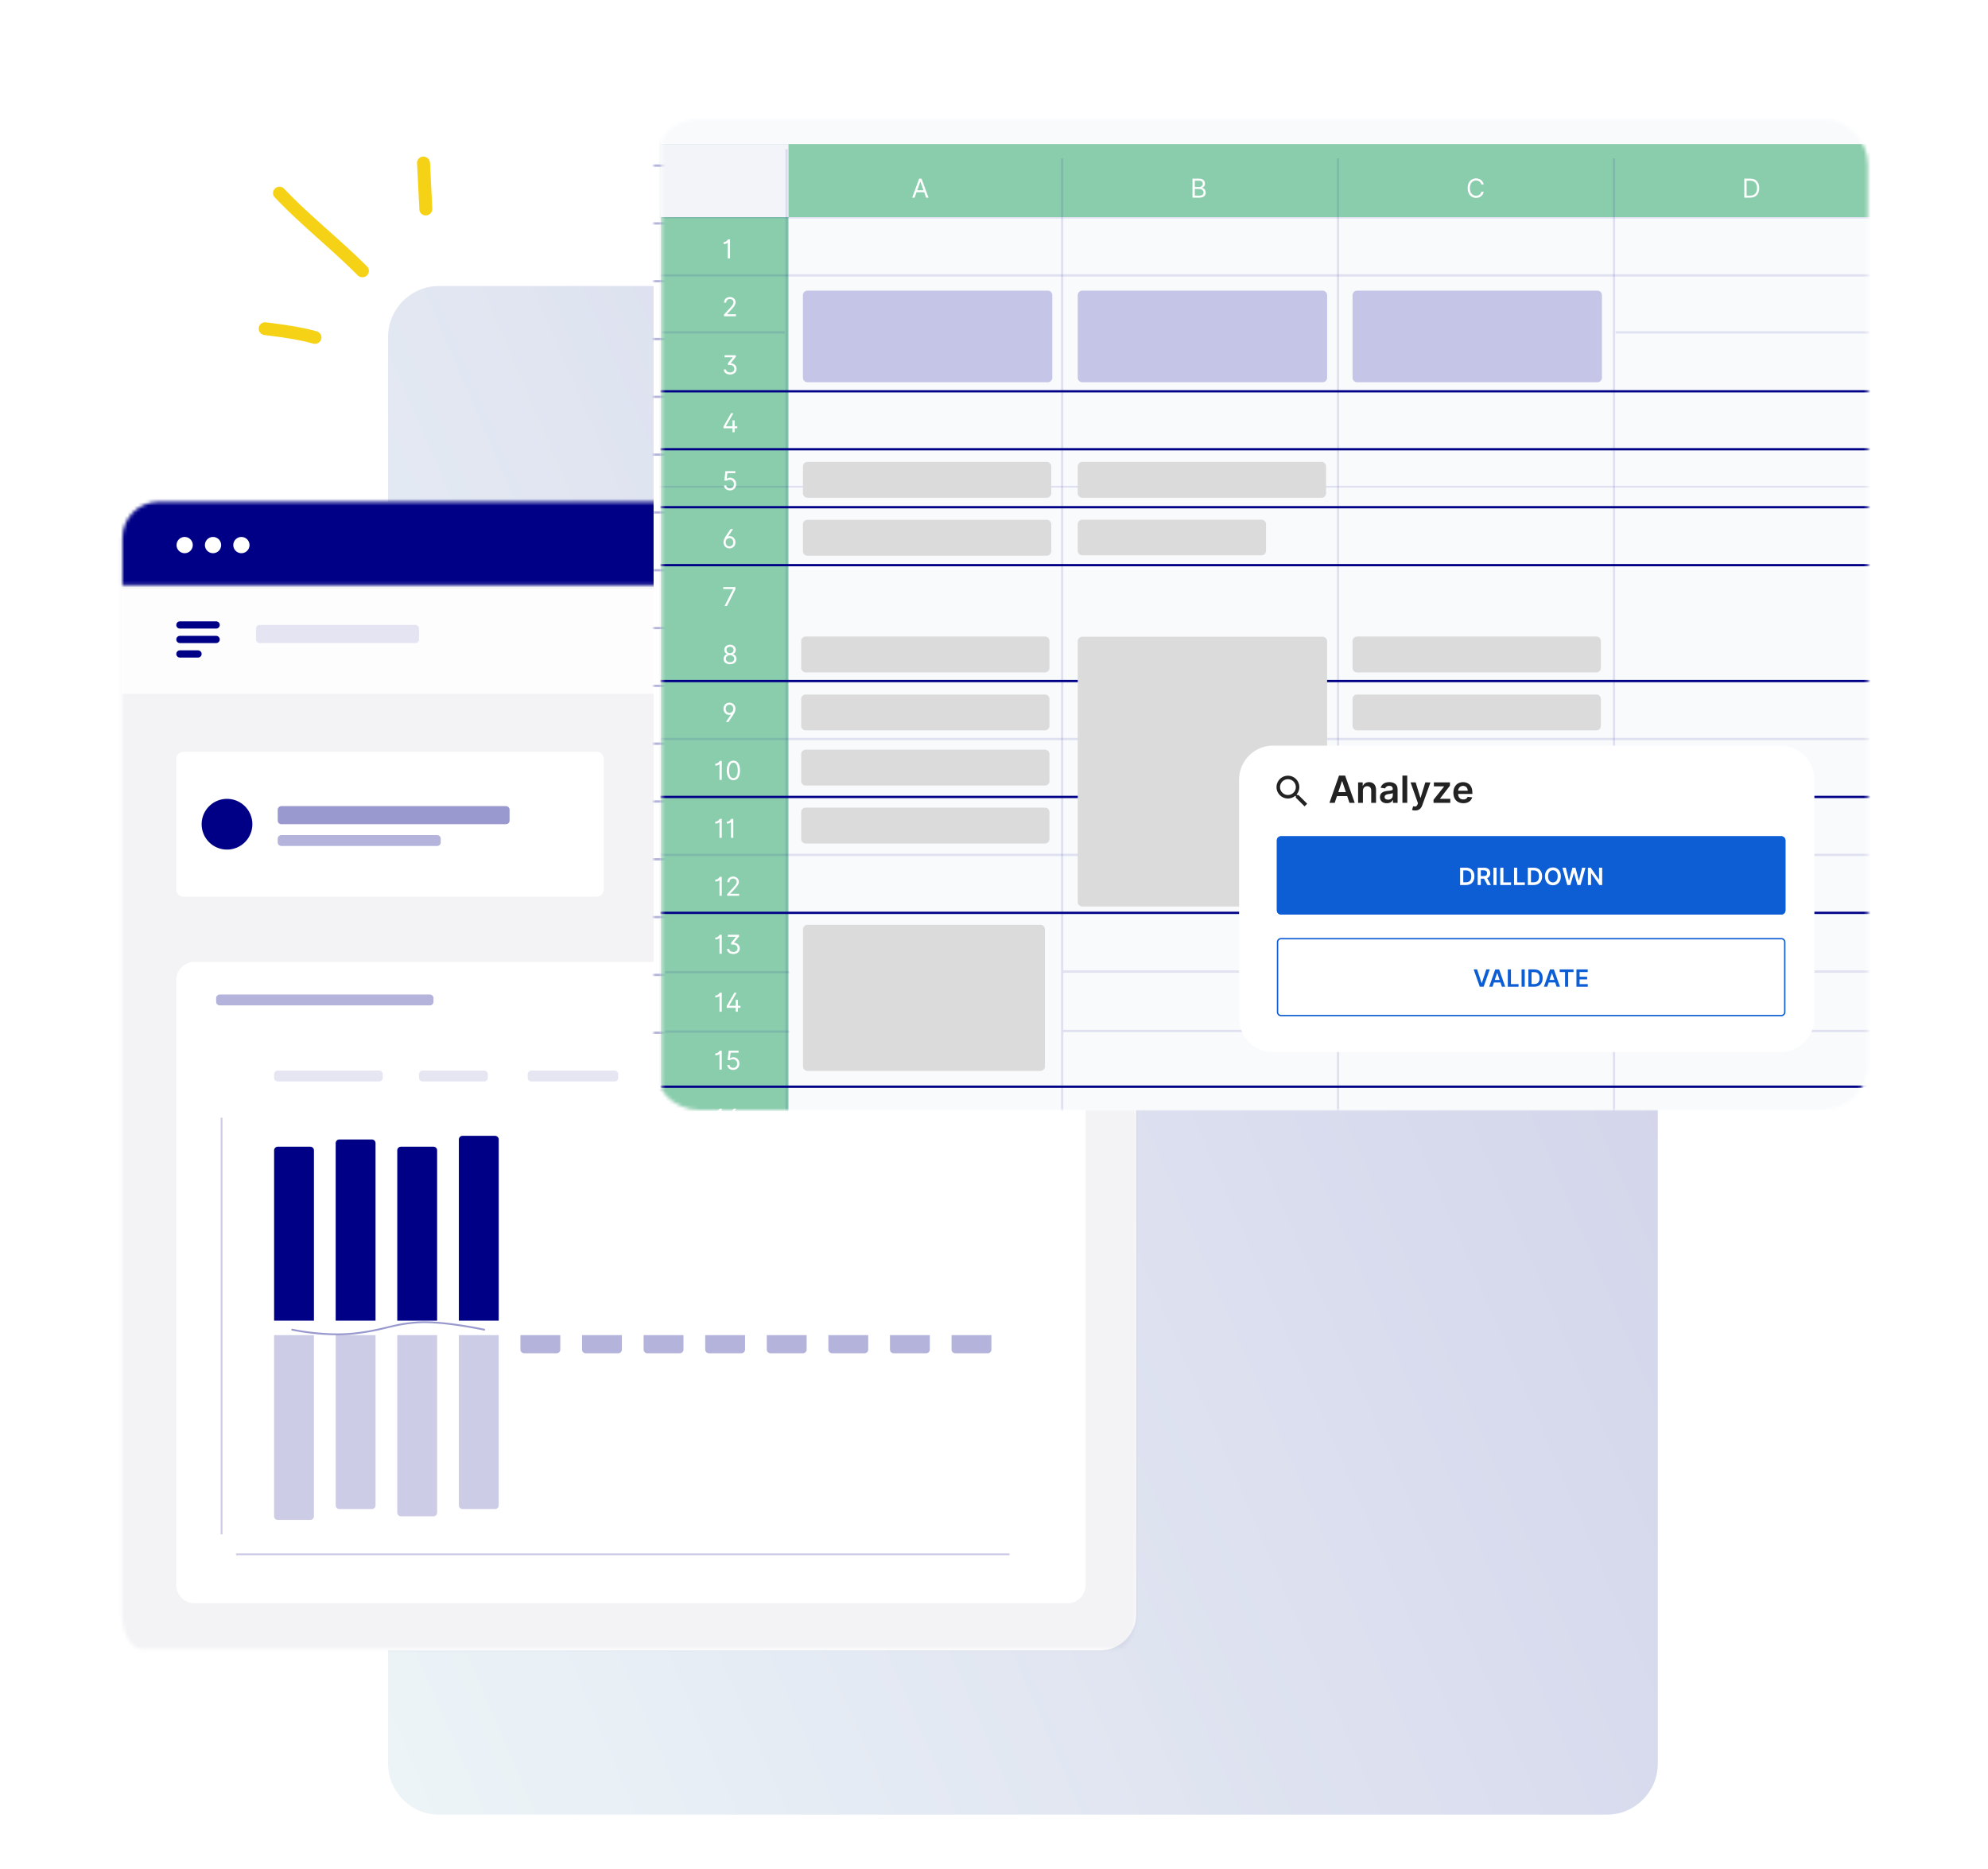 <svg xmlns="http://www.w3.org/2000/svg" xmlns:xlink="http://www.w3.org/1999/xlink" width="584" height="549" fill="none" xmlns:v="https://vecta.io/nano"><style><![CDATA[.B{fill:#000087}.C{fill-rule:evenodd}.D{fill:#fff}.E{opacity:.1}.F{fill:#dbdbdb}.G{fill:#0d5ed5}.H{fill:#222}.I{opacity:.3}.J{color-interpolation-filters:sRGB}.K{flood-opacity:0}.L{fill:#c5c5e8}]]></style><g opacity=".2"><path d="M487 99c0-8.284-6.716-15-15-15H129c-8.284 0-15 6.716-15 15v419c0 8.284 6.716 15 15 15h343c8.284 0 15-6.716 15-15V99z" fill="url(#I)"/></g><g filter="url(#E)"><path d="M35.823 153.021c0-5.877 4.765-10.642 10.642-10.642h276.696c5.877 0 10.642 4.765 10.642 10.642v316.071c0 5.878-4.765 10.642-10.642 10.642H46.465c-5.877 0-10.642-4.764-10.642-10.642V153.021z" class="D"/><mask id="A" maskUnits="userSpaceOnUse" x="35" y="157" width="299" height="323" mask-type="alpha"><path d="M35.823 168.582c0-5.877 2.663-10.642 5.948-10.642h286.084c3.285 0 5.948 4.765 5.948 10.642V468.69c0 5.878-2.663 10.642-5.948 10.642H41.771c-3.285 0-5.948-4.764-5.948-10.642V168.582z" class="D"/></mask><g mask="url(#A)"><path opacity=".05" d="M30.502 158.343h541.685V480.8H30.502V158.343z" fill="#0f0f4d"/><path opacity=".8" d="M35.823 167.921h533.171v30.862H35.823v-30.862z" class="D"/><path d="M75.199 179.628c0-.588.476-1.064 1.064-1.064h45.761c.588 0 1.065.476 1.065 1.064v3.193c0 .587-.477 1.064-1.065 1.064H76.263c-.588 0-1.064-.477-1.064-1.064v-3.193z" class="B E"/><use xlink:href="#J" class="B"/><use xlink:href="#J" y="4.257" class="B"/><path d="M51.786 187.078c0-.588.476-1.064 1.064-1.064h5.321c.588 0 1.064.476 1.064 1.064s-.476 1.064-1.064 1.064h-5.321c-.588 0-1.064-.476-1.064-1.064z" class="B"/><path d="M51.786 282.857a5.32 5.32 0 0 1 5.321-5.321h256.476c2.938 0 5.321 2.382 5.321 5.321V460.58c0 2.939-2.383 5.321-5.321 5.321H57.107a5.32 5.32 0 0 1-5.321-5.321V282.857z" class="D"/><path opacity=".4" d="M135.155 384.552c-3.989-.598-8.886-1.126-12.58-.862-3.703.264-5.997.793-8.477 1.39l-.312.075c-2.401.579-5.033 1.215-9.289 1.726-4.454.536-9.133.268-12.692-.132a74.45 74.45 0 0 1-4.343-.618l-1.234-.228-.328-.066-.085-.018-.022-.004-.007-.002c0 0-.001 0 .056-.26l.057-.26h.001l.005.001.021.005.082.017.323.065 1.222.226c1.05.182 2.543.414 4.312.613 3.54.398 8.173.662 12.569.133 4.225-.508 6.833-1.137 9.229-1.715l.311-.075c2.491-.6 4.818-1.136 8.565-1.404 3.756-.268 8.702.268 12.696.867a132.35 132.35 0 0 1 5.032.858l1.492.295.402.084.105.022.027.006.008.002s.001 0-.056.26l.056-.26c.144.031.236.173.204.316s-.172.235-.316.204l.056-.26-.056.26-.009-.002-.026-.006-.103-.022-.399-.083-1.485-.293c-1.261-.241-3.02-.556-5.011-.855zm-49.574.944c.031-.143.173-.234.317-.203l-.057.26-.056.26c-.144-.031-.235-.173-.204-.317z" class="B C"/><path d="M308.262 290.839a4.79 4.79 0 0 1-4.789 4.788 4.79 4.79 0 0 1-4.789-4.788 4.79 4.79 0 0 1 4.789-4.789 4.79 4.79 0 0 1 4.789 4.789z" class="B"/><path d="M63.493 288.178c0-.588.476-1.064 1.064-1.064h61.724c.588 0 1.064.476 1.064 1.064v1.064c0 .588-.476 1.064-1.064 1.064H64.557c-.588 0-1.064-.476-1.064-1.064v-1.064z" class="B I"/><path d="M80.52 310.526c0-.587.477-1.064 1.064-1.064h29.798c.588 0 1.064.477 1.064 1.064v1.064c0 .588-.476 1.065-1.064 1.065H81.584c-.588 0-1.064-.477-1.064-1.065v-1.064z" class="B E"/><path d="M123.089 310.526c0-.587.476-1.064 1.064-1.064h18.091c.588 0 1.065.477 1.065 1.064v1.064c0 .588-.477 1.065-1.065 1.065h-18.091c-.588 0-1.064-.477-1.064-1.065v-1.064z" class="B E"/><path d="M155.015 310.526c0-.587.476-1.064 1.064-1.064h24.477c.588 0 1.064.477 1.064 1.064v1.064c0 .588-.476 1.065-1.064 1.065h-24.477c-.588 0-1.064-.477-1.064-1.065v-1.064z" class="B E"/><path d="M80.52 332.875c0-.588.477-1.064 1.064-1.064h9.578c.588 0 1.064.476 1.064 1.064v50.018H80.52v-50.018z" class="B"/><path d="M98.612 330.746c0-.587.476-1.064 1.064-1.064h9.578c.587 0 1.064.477 1.064 1.064v52.147H98.612v-52.147z" class="B"/><path d="M116.703 332.875c0-.588.477-1.064 1.064-1.064h9.578c.588 0 1.065.476 1.065 1.064v50.018h-11.707v-50.018z" class="B"/><path d="M134.795 329.682c0-.587.476-1.064 1.064-1.064h9.578c.588 0 1.064.477 1.064 1.064v53.211h-11.706v-53.211z" class="B"/><g opacity=".2" class="B"><use xlink:href="#K"/><path d="M128.41 439.294c0 .588-.477 1.065-1.065 1.065h-9.577c-.588 0-1.065-.477-1.065-1.065v-52.146h11.707v52.146z"/><use xlink:href="#K" x="-36.183"/><path d="M92.226 440.359c0 .587-.476 1.064-1.064 1.064h-9.578c-.588 0-1.064-.477-1.064-1.064v-53.211h11.706v53.211z"/></g><g class="I B"><use xlink:href="#L"/><path d="M182.685 391.407c0 .588-.477 1.064-1.065 1.064h-9.578c-.587 0-1.064-.476-1.064-1.064v-4.257h11.707v4.257z"/><use xlink:href="#M"/><use xlink:href="#L" x="54.275"/><path d="M236.959 391.407c0 .588-.476 1.064-1.064 1.064h-9.578c-.587 0-1.064-.476-1.064-1.064v-4.257h11.706v4.257z"/><use xlink:href="#M" x="54.275"/><path d="M273.143 391.407c0 .588-.477 1.064-1.065 1.064h-9.577c-.588 0-1.065-.476-1.065-1.064v-4.257h11.707v4.257z"/><use xlink:href="#M" x="90.458"/></g><path opacity=".2" d="M64.823 445.681V323.297h.532v122.384h-.532z" class="B C"/><path opacity=".2" d="M296.555 451.801H69.346v-.532h227.209v.532z" class="B C"/><path d="M51.786 217.936a2.13 2.13 0 0 1 2.128-2.129h121.32a2.13 2.13 0 0 1 2.128 2.129v38.311a2.13 2.13 0 0 1-2.128 2.129H53.915a2.13 2.13 0 0 1-2.128-2.129v-38.311z" class="D"/><path opacity=".4" d="M81.584 232.833c0-.588.476-1.064 1.064-1.064h65.982c.587 0 1.064.476 1.064 1.064v3.193c0 .587-.477 1.064-1.064 1.064H82.648c-.588 0-1.064-.477-1.064-1.064v-3.193z" class="B"/><path d="M81.584 241.347c0-.588.476-1.065 1.064-1.065h45.761c.588 0 1.065.477 1.065 1.065v1.064c0 .588-.477 1.064-1.065 1.064H82.648c-.588 0-1.064-.476-1.064-1.064v-1.064z" class="B I"/><path d="M74.135 237.09a7.45 7.45 0 0 1-7.449 7.449 7.45 7.45 0 0 1-7.449-7.449 7.45 7.45 0 0 1 7.449-7.45 7.45 7.45 0 0 1 7.45 7.45z" class="B"/><path d="M193.327 217.936a2.13 2.13 0 0 1 2.128-2.129h121.321a2.13 2.13 0 0 1 2.128 2.129v38.311a2.13 2.13 0 0 1-2.128 2.129H195.455a2.13 2.13 0 0 1-2.128-2.129v-38.311z" class="D"/><path opacity=".4" d="M223.125 232.833c0-.588.476-1.064 1.064-1.064h65.981c.588 0 1.065.476 1.065 1.064v3.193c0 .587-.477 1.064-1.065 1.064h-65.981c-.588 0-1.064-.477-1.064-1.064v-3.193z" class="B"/><path d="M223.125 241.347c0-.588.476-1.065 1.064-1.065h45.761c.588 0 1.064.477 1.064 1.065v1.064c0 .588-.476 1.064-1.064 1.064h-45.761c-.588 0-1.064-.476-1.064-1.064v-1.064z" class="B I"/><path d="M215.675 237.09a7.45 7.45 0 0 1-7.449 7.449 7.45 7.45 0 0 1-7.45-7.449c0-4.114 3.336-7.45 7.45-7.45a7.45 7.45 0 0 1 7.449 7.45z" class="B"/></g><mask id="B" maskUnits="userSpaceOnUse" x="35" y="142" width="300" height="25" mask-type="alpha"><path d="M35.956 153.021c0-5.877 4.765-10.642 10.642-10.642h277.76c5.877 0 10.642 4.765 10.642 10.642v13.835H35.956v-13.835z" class="D"/></mask><g mask="url(#B)" class="B"><path d="M25.956 137.379h521v133h-521v-133z"/></g><use xlink:href="#N" class="D"/><use xlink:href="#N" x="8.334" class="D"/><use xlink:href="#N" x="16.669" class="D"/></g><g filter="url(#F)"><path d="M192 43.41c0-7.406 6.004-13.41 13.41-13.41H535.3c7.406 0 13.41 6.004 13.41 13.41v264.18c0 7.406-6.004 13.41-13.41 13.41H205.41c-7.406 0-13.41-6.004-13.41-13.41V43.41z" class="D"/><mask id="C" maskUnits="userSpaceOnUse" x="192" y="30" width="357" height="291" mask-type="alpha"><path d="M192 43.41c0-7.406 6.004-13.41 13.41-13.41H535.3c7.406 0 13.41 6.004 13.41 13.41v264.18c0 7.406-6.004 13.41-13.41 13.41H205.41c-7.406 0-13.41-6.004-13.41-13.41V43.41z" class="D"/></mask><g mask="url(#C)"><g class="I B C"><use xlink:href="#O"/><use xlink:href="#O" y="16.977"/><use xlink:href="#P"/><use xlink:href="#O" y="203.75"/><use xlink:href="#O" y="118.852"/><use xlink:href="#P" y="186.773"/><use xlink:href="#O" y="33.955"/><use xlink:href="#P" y="101.875"/><use xlink:href="#O" y="84.892"/><use xlink:href="#P" y="152.813"/><use xlink:href="#P" y="67.915"/><use xlink:href="#O" y="271.665"/><use xlink:href="#P" y="-16.978"/><use xlink:href="#O" y="186.767"/><use xlink:href="#P" y="33.96"/><use xlink:href="#P" y="169.79"/><use xlink:href="#P" y="84.898"/><use xlink:href="#Q"/><use xlink:href="#Q" x="323.413"/><use xlink:href="#Q" x="161.706"/><use xlink:href="#Q" x="80.853"/><use xlink:href="#Q" x="242.56"/></g><g filter="url(#G)"><mask id="D" maskUnits="userSpaceOnUse" x="189" y="1" width="446" height="434" mask-type="alpha"><path d="M189.318 15.247c0-7.406 6.004-13.41 13.41-13.41h418.396c7.407 0 13.411 6.004 13.411 13.41v406.327c0 7.406-6.004 13.41-13.411 13.41H202.728c-7.406 0-13.41-6.004-13.41-13.41V15.247z" class="D"/></mask><g mask="url(#D)"><path d="M189.01 12.059h813.29v467.946H189.01V12.059z" fill="#f8fafc"/><path d="M187.647 10.697h816.013v470.671H187.647V10.697zm1.363 1.363v467.945h813.29V12.06H189.01z" fill="#dfe1e3" class="C"/><path d="M189.081 47.432h37.548V480.58h-37.548V47.432z" fill="#8acdad"/><path d="M189.01 30.701h812.96v.64H189.01v-.64z" fill="#dfe1e3" class="C E"/><path d="M189.01 48.532h812.96v.64H189.01v-.64z" class="B C E"/><path d="M189.01 65.552h812.96v.671H189.01v-.671z" class="B C E"/><use xlink:href="#R" class="B C E"/><use xlink:href="#R" y="136.171" class="B C E"/><path d="M190.351 270.219h36.515v.67h-36.515v-.67z" class="B C E"/><path d="M190.351 287.652h36.515v.67h-36.515v-.67z" class="B C E"/><path d="M188.664 127.714h606.23v.5h-606.23v-.5z" class="B C E"/><use xlink:href="#R" y="187.234" class="B C E"/><path d="M189.318 82.299h36.207v.671h-36.207v-.671z" class="B C E"/><path d="M469.59 82.299h80.461v.671H469.59v-.671z" class="B C E"/><use xlink:href="#R" y="102.127" class="B C E"/><use xlink:href="#R" y="17.025" class="B C E"/><path d="M307.327 270.041h693.303v.67H307.327v-.67z" class="B C E"/><use xlink:href="#R" y="68.088" class="B C E"/><path d="M189.01 320.873h812.96v.671H189.01v-.671z" class="B C E"/><use xlink:href="#R" y="-17.019" class="B C E"/><path d="M189.01 235.766h812.96v.671H189.01v-.671z" class="B C E"/><use xlink:href="#R" y="34.044" class="B C E"/><path d="M307.327 287.474h693.303v.67H307.327v-.67z" class="B C E"/><path d="M189.01 201.722h812.96v.671H189.01v-.671z" class="B C E"/><path d="M189.081 27.317h812.659v21.456H189.081V27.317z" fill="#8acdad"/><path d="M189.081 27.317h37.548v21.456h-37.548V27.317z" fill="#f2f4f9"/><path d="M263.674 43.052l.562-1.581h2.257l.561 1.581h.709l-2.05-5.582h-.698l-2.049 5.582h.708zm.774-2.181l.894-2.519h.044l.894 2.519h-1.832z" class="D"/><path d="M209.458 55.301h-.6c-.035.057-.436.829-1.297.829v.567c.64 0 1.098-.262 1.177-.414h.044v4.601h.676v-5.582z" class="D"/><path d="M207.67 77.9h3.522v-.6h-2.595v-.044l1.254-1.341c.959-1.028 1.243-1.507 1.243-2.126 0-.861-.698-1.548-1.679-1.548s-1.723.665-1.723 1.646h.643c0-.635.412-1.058 1.058-1.058.605 0 1.068.371 1.068.96 0 .515-.302.897-.948 1.603l-1.843 2.017v.491z" class="D"/><path d="M207.583 93.526c.065.929.891 1.472 1.886 1.472 1.12 0 1.908-.692 1.908-1.646 0-.929-.75-1.624-1.712-1.668v-.044l1.494-1.81v-.491h-3.304v.6h2.377v.044l-1.396 1.679v.545h.447c1.033 0 1.429.542 1.429 1.145 0 .692-.537 1.047-1.232 1.047-.646 0-1.151-.305-1.211-.872h-.686z" class="D"/><path d="M207.539 110.802h2.627v1.144h.644v-1.144h.763v-.6h-.763v-1.744h-.644v1.744h-1.908v-.044l2.181-3.794h-.665l-2.235 3.882v.556z" class="D"/><path d="M209.414 129.042a1.79 1.79 0 0 0 1.843-1.853c0-1.083-.752-1.876-1.777-1.876a1.62 1.62 0 0 0-.971.317h-.032l.196-1.647h2.333v-.599h-2.9l-.338 2.747.632.076c.232-.166.627-.286.971-.283.711.005 1.232.545 1.232 1.275 0 .717-.502 1.243-1.189 1.243-.572 0-1.027-.368-1.079-.872h-.654c.041.851.774 1.472 1.733 1.472z" class="D"/><path d="M207.539 144.224c-.011 1.069.73 1.843 1.755 1.843 1.014 0 1.755-.753 1.755-1.788s-.752-1.799-1.766-1.799a1.32 1.32 0 0 0-.414.076l1.472-2.148h-.742l-1.253 1.854c-.611.905-.796 1.439-.807 1.962zm.643.044c0-.698.458-1.189 1.112-1.189s1.112.491 1.112 1.2c0 .697-.458 1.199-1.112 1.199s-1.112-.502-1.112-1.21z" class="D"/><path d="M207.844 163.01h.709l2.486-4.95v-.633h-3.576v.6h2.878v.044l-2.497 4.939z" class="D"/><path d="M209.458 180.103c1.115 0 1.892-.651 1.897-1.559-.005-.706-.477-1.305-1.079-1.417v-.033c.523-.136.867-.649.872-1.243-.005-.85-.72-1.483-1.69-1.483-.981 0-1.695.633-1.69 1.483-.005.594.338 1.107.872 1.243v.033c-.613.112-1.084.711-1.079 1.417-.005.908.771 1.559 1.897 1.559zm0-.599c-.766 0-1.237-.393-1.232-.993-.005-.629.515-1.079 1.232-1.079.706 0 1.227.45 1.232 1.079-.005.6-.477.993-1.232.993zm0-2.65c-.611 0-1.041-.381-1.036-.959-.005-.567.409-.938 1.036-.938.616 0 1.03.371 1.036.938-.006.578-.436.959-1.036.959z" class="D"/><path d="M207.539 193.181c0 1.036.753 1.799 1.767 1.799a1.32 1.32 0 0 0 .414-.077l-1.472 2.148h.741l1.254-1.853c.611-.905.796-1.439.807-1.963.011-1.068-.731-1.842-1.755-1.842-1.014 0-1.756.752-1.756 1.788zm.644 0c0-.698.457-1.199 1.112-1.199s1.112.501 1.112 1.21c0 .698-.458 1.188-1.112 1.188s-1.112-.49-1.112-1.199z" class="D"/><path d="M207.025 208.489h-.599c-.036.057-.436.828-1.298.828v.567c.641 0 1.099-.261 1.178-.414h.044v4.601h.675v-5.582z" class="D"/><path d="M210.446 214.147c1.232 0 1.941-1.044 1.941-2.867 0-1.81-.72-2.868-1.941-2.868s-1.94 1.058-1.94 2.868c0 1.823.708 2.867 1.94 2.867zm0-.599c-.812 0-1.286-.815-1.286-2.268s.479-2.279 1.286-2.279 1.287.829 1.287 2.279-.475 2.268-1.287 2.268z" class="D"/><use xlink:href="#S" class="D"/><path d="M210.414 225.51h-.6c-.036.057-.436.829-1.298.829v.567c.641 0 1.099-.262 1.178-.415h.044v4.601h.676v-5.582z" class="D"/><path d="M207.025 242.533h-.599c-.036.057-.436.828-1.298.828v.567c.641 0 1.099-.262 1.178-.414h.044v4.601h.675v-5.582z" class="D"/><path d="M208.625 248.115h3.522v-.6h-2.595v-.043l1.254-1.341c.959-1.028 1.243-1.508 1.243-2.127 0-.861-.698-1.548-1.679-1.548s-1.723.665-1.723 1.647h.644c0-.635.411-1.058 1.057-1.058.605 0 1.069.371 1.069.959 0 .516-.303.897-.949 1.603l-1.843 2.017v.491z" class="D"/><use xlink:href="#S" y="34.044" class="D"/><path d="M208.538 263.741c.066.929.892 1.472 1.886 1.472 1.121 0 1.908-.693 1.908-1.647 0-.929-.749-1.624-1.711-1.668v-.043l1.493-1.81v-.491h-3.303v.6h2.377v.043l-1.396 1.679v.546h.447c1.033 0 1.428.542 1.428 1.144 0 .693-.537 1.047-1.232 1.047-.646 0-1.15-.305-1.21-.872h-.687z" class="D"/><use xlink:href="#T" class="D"/><path d="M208.495 281.011h2.627v1.145h.643v-1.145h.764v-.6h-.764v-1.744h-.643v1.744h-1.908v-.043l2.181-3.795h-.665l-2.235 3.882v.556z" class="D"/><use xlink:href="#S" y="68.088" class="D"/><path d="M210.37 299.257c1.063 0 1.842-.785 1.842-1.854 0-1.082-.752-1.875-1.777-1.875-.376 0-.741.133-.97.316h-.033l.197-1.646h2.333v-.6h-2.9l-.338 2.748.632.076c.232-.166.627-.286.97-.284.712.006 1.232.546 1.232 1.276 0 .717-.501 1.243-1.188 1.243-.572 0-1.028-.368-1.079-.872h-.655c.041.85.774 1.472 1.734 1.472z" class="D"/><use xlink:href="#T" y="34.044" class="D"/><path d="M208.495 314.433c-.011 1.069.73 1.843 1.755 1.843 1.014 0 1.755-.752 1.755-1.788s-.752-1.799-1.766-1.799c-.142 0-.283.033-.414.076l1.472-2.148h-.742l-1.254 1.854c-.61.905-.795 1.439-.806 1.962zm.643.044c0-.698.458-1.188 1.112-1.188s1.112.49 1.112 1.199c0 .698-.458 1.199-1.112 1.199s-1.112-.501-1.112-1.21z" class="D"/><path d="M345.31 43.052h2.017c1.319 0 1.864-.643 1.864-1.483 0-.883-.611-1.363-1.123-1.395v-.054c.48-.131.905-.447.905-1.167 0-.818-.545-1.483-1.712-1.483h-1.951v5.582zm.676-.6v-1.941h1.373c.731 0 1.189.491 1.189 1.057 0 .491-.338.883-1.221.883h-1.341zm0-2.529v-1.853h1.275c.742 0 1.069.392 1.069.883 0 .589-.48.97-1.091.97h-1.253z" class="D"/><path d="M430.851 39.212c-.207-1.145-1.123-1.821-2.246-1.821-1.428 0-2.464 1.101-2.464 2.867s1.036 2.867 2.464 2.867c1.123 0 2.039-.676 2.246-1.821h-.676c-.164.774-.829 1.188-1.57 1.188-1.014 0-1.81-.785-1.81-2.235s.796-2.235 1.81-2.235c.741 0 1.406.414 1.57 1.188h.676z" class="D"/><path d="M509.135 43.052c1.701 0 2.66-1.058 2.66-2.802 0-1.733-.959-2.78-2.584-2.78h-1.799v5.582h1.723zm-1.047-.6v-4.383h1.08c1.308 0 1.973.829 1.973 2.18 0 1.363-.665 2.202-2.05 2.202h-1.003z" class="D"/><path d="M226.385 28.809v413.814h-.64V28.809h.64z" class="B C E"/><path d="M307.349 31.51v374.465h-.67V31.51h.67z" class="B C E"/><path d="M469.46 31.51v374.465h-.671V31.51h.671z" class="B C E"/><path d="M388.403 31.51v374.465h-.671V31.51h.671z" class="B C E"/><use xlink:href="#U" class="L"/><use xlink:href="#U" x="-80.731" class="L"/><path d="M302.786 70.366h-70.575a1.34 1.34 0 0 0-1.341 1.341v24.228a1.34 1.34 0 0 0 1.341 1.341h70.575a1.34 1.34 0 0 0 1.341-1.341V71.707a1.34 1.34 0 0 0-1.341-1.341z" class="L"/><use xlink:href="#V" class="F"/><use xlink:href="#W" class="F"/><use xlink:href="#W" y="33.232" class="F"/><path d="M383.517 172.026h-70.574a1.34 1.34 0 0 0-1.341 1.341v76.554a1.34 1.34 0 0 0 1.341 1.341h70.574a1.34 1.34 0 0 0 1.341-1.341v-76.554a1.34 1.34 0 0 0-1.341-1.341z" class="F"/><path d="M300.622 256.63H232.23a1.34 1.34 0 0 0-1.341 1.341v40.231a1.34 1.34 0 0 0 1.341 1.341h68.392a1.34 1.34 0 0 0 1.341-1.341v-40.231a1.34 1.34 0 0 0-1.341-1.341z" class="F"/><use xlink:href="#V" y="17.02" class="F"/><path d="M383.208 120.669h-70.265a1.34 1.34 0 0 0-1.341 1.341v7.855a1.34 1.34 0 0 0 1.341 1.341h70.265a1.34 1.34 0 0 0 1.341-1.341v-7.855a1.34 1.34 0 0 0-1.341-1.341z" class="F"/><path d="M365.577 137.642h-52.634a1.34 1.34 0 0 0-1.341 1.341v7.783a1.34 1.34 0 0 0 1.341 1.341h52.634a1.34 1.34 0 0 0 1.341-1.341v-7.783a1.34 1.34 0 0 0-1.341-1.341z" class="F"/><use xlink:href="#W" y="17.025" class="F"/><use xlink:href="#V" x="161.463" y="51.294" class="F"/><use xlink:href="#V" x="161.463" y="68.319" class="F"/><use xlink:href="#W" y="50.257" class="F"/></g></g></g></g><g filter="url(#H)"><path d="M364 224a10 10 0 0 1 10-10h149a10 10 0 0 1 10 10v70a10 10 0 0 1-10 10H374a10 10 0 0 1-10-10v-70z" class="D"/><path d="M381.026 228.501h.406l2.568 2.573-.767.767-2.573-2.568v-.406l-.139-.145c-.586.505-1.348.808-2.176.808-1.848 0-3.345-1.497-3.345-3.344s1.497-3.345 3.345-3.345 3.345 1.497 3.345 3.345a3.33 3.33 0 0 1-.808 2.176l.144.139zm-4.997-2.315c0 1.281 1.035 2.315 2.316 2.315s2.316-1.034 2.316-2.315-1.035-2.316-2.316-2.316-2.316 1.034-2.316 2.316z" class="C H"/><path d="M392.09 230.804l.66-1.973h3.008l.664 1.973h1.547l-2.821-8h-1.789l-2.816 8h1.547zm1.051-3.137l1.082-3.223h.062l1.082 3.223h-2.226z" class="H"/><path d="M400.374 227.288c0-.867.523-1.367 1.27-1.367.73 0 1.168.48 1.168 1.281v3.602h1.414v-3.821c.003-1.437-.817-2.257-2.055-2.257-.899 0-1.516.429-1.789 1.097h-.07v-1.019h-1.352v6h1.414v-3.516z" class="H"/><path d="M407.39 230.925c.941 0 1.504-.442 1.761-.946h.047v.825h1.36v-4.016c0-1.586-1.293-2.062-2.438-2.062-1.262 0-2.23.562-2.543 1.656l1.32.187c.141-.41.54-.761 1.231-.761.656 0 1.016.336 1.016.925v.024c0 .406-.426.426-1.485.539-1.164.125-2.277.473-2.277 1.824 0 1.18.863 1.805 2.008 1.805zm.367-1.039c-.59 0-1.012-.27-1.012-.789 0-.543.473-.77 1.106-.86.371-.05 1.113-.144 1.296-.293v.707c0 .668-.539 1.235-1.39 1.235z" class="H"/><path d="M413.394 222.804h-1.415v8h1.415v-8z" class="H"/><path d="M415.727 233.054c1.101 0 1.738-.567 2.078-1.524l2.41-6.718-1.512-.008-1.387 4.531h-.062l-1.383-4.531h-1.5l2.176 6.125-.121.324c-.262.684-.676.73-1.293.551l-.328 1.101c.191.078.535.149.922.149z" class="H"/><path d="M421.118 230.804h4.926v-1.172h-3.047v-.051l2.945-3.812v-.965h-4.722v1.172h2.992v.05l-3.094 3.879v.899z" class="H"/><path d="M429.857 230.921c1.399 0 2.36-.684 2.61-1.727l-1.321-.148c-.191.508-.66.773-1.269.773-.914 0-1.52-.601-1.531-1.629h4.179v-.433c0-2.106-1.265-3.031-2.742-3.031-1.719 0-2.84 1.261-2.84 3.113 0 1.883 1.106 3.082 2.914 3.082zm-1.507-3.684c.043-.765.609-1.41 1.453-1.41.812 0 1.359.594 1.367 1.41h-2.82z" class="H"/><path d="M375.094 241.832a1.21 1.21 0 0 1 1.208-1.208h146.984a1.21 1.21 0 0 1 1.209 1.208V262.4a1.21 1.21 0 0 1-1.209 1.209H376.302a1.21 1.21 0 0 1-1.208-1.209v-20.568z" class="G"/><path d="M523.286 241.027H376.302c-.445 0-.805.361-.805.805V262.4c0 .445.36.806.805.806h146.984c.445 0 .806-.361.806-.806v-20.568c0-.444-.361-.805-.806-.805zm-146.984-.403a1.21 1.21 0 0 0-1.208 1.208V262.4a1.21 1.21 0 0 0 1.208 1.209h146.984a1.21 1.21 0 0 0 1.209-1.209v-20.568a1.21 1.21 0 0 0-1.209-1.208H376.302z" class="C G"/><path d="M430.656 254.946c1.551 0 2.471-.96 2.471-2.551s-.92-2.54-2.436-2.54h-1.76v5.091h1.725zm-.803-.798v-3.495h.785c1.034 0 1.574.576 1.574 1.742s-.54 1.753-1.601 1.753h-.758z" class="D"/><path d="M434.085 254.946h.922v-1.865h.94l.999 1.865h1.029l-1.101-2.019c.599-.241.915-.753.915-1.444 0-.972-.627-1.628-1.795-1.628h-1.909v5.091zm.922-2.63v-1.691h.845c.689 0 .997.316.997.858s-.308.833-.992.833h-.85z" class="D"/><path d="M439.642 249.855h-.922v5.091h.922v-5.091z" class="D"/><path d="M440.723 254.946h3.164v-.773h-2.242v-4.318h-.922v5.091z" class="D"/><path d="M444.77 254.946h3.164v-.773h-2.242v-4.318h-.922v5.091z" class="D"/><path d="M450.542 254.946c1.551 0 2.47-.96 2.47-2.551s-.919-2.54-2.436-2.54h-1.76v5.091h1.726zm-.803-.798v-3.495h.785c1.034 0 1.574.576 1.574 1.742s-.54 1.753-1.601 1.753h-.758z" class="D"/><path d="M458.52 252.4c0-1.645-1.005-2.615-2.339-2.615s-2.34.97-2.34 2.615 1.002 2.615 2.34 2.615 2.339-.969 2.339-2.615zm-.927 0c0 1.159-.582 1.788-1.412 1.788s-1.412-.629-1.412-1.788.584-1.787 1.412-1.787 1.412.629 1.412 1.787z" class="D"/><path d="M460.415 254.946h.91l1.022-3.572h.039l1.02 3.572h.909l1.437-5.091h-.992l-.917 3.743h-.045l-.982-3.743h-.902l-.979 3.741h-.048l-.917-3.741h-.992l1.437 5.091z" class="D"/><path d="M470.657 249.855h-.917v3.47h-.045l-2.396-3.47h-.825v5.091h.922v-3.468h.042l2.399 3.468h.82v-5.091z" class="D"/><path d="M375.094 271.713a1.21 1.21 0 0 1 1.208-1.208h146.984a1.21 1.21 0 0 1 1.209 1.208v20.568a1.21 1.21 0 0 1-1.209 1.209H376.302a1.21 1.21 0 0 1-1.208-1.209v-20.568z" class="D"/><path d="M523.286 270.908H376.302c-.445 0-.805.36-.805.805v20.568c0 .445.36.806.805.806h146.984c.445 0 .806-.361.806-.806v-20.568c0-.445-.361-.805-.806-.805zm-146.984-.403a1.21 1.21 0 0 0-1.208 1.208v20.568a1.21 1.21 0 0 0 1.208 1.209h146.984a1.21 1.21 0 0 0 1.209-1.209v-20.568a1.21 1.21 0 0 0-1.209-1.208H376.302z" class="C G"/><path d="M433.918 279.735h-1.011l1.792 5.091h1.138l1.795-5.091h-1.014l-1.323 4.007h-.052l-1.325-4.007z" class="G"/><path d="M438.444 284.826l.42-1.255h1.914l.422 1.255h.985l-1.795-5.091h-1.138l-1.793 5.091h.985zm.668-1.996l.689-2.051h.04l.688 2.051h-1.417z" class="G"/><path d="M442.937 284.826h3.165v-.773h-2.242v-4.318h-.923v5.091z" class="G"/><path d="M447.907 279.735h-.923v5.091h.923v-5.091z" class="G"/><path d="M450.712 284.826c1.552 0 2.471-.959 2.471-2.55s-.919-2.541-2.436-2.541h-1.76v5.091h1.725zm-.803-.798v-3.495h.786c1.034 0 1.573.577 1.573 1.743s-.539 1.752-1.6 1.752h-.759z" class="G"/><path d="M454.522 284.826l.42-1.255h1.914l.423 1.255h.984l-1.795-5.091h-1.138l-1.793 5.091h.985zm.669-1.996l.688-2.051h.04l.688 2.051h-1.416z" class="G"/><path d="M458.177 280.508h1.573v4.318h.915v-4.318h1.573v-.773h-4.061v.773z" class="G"/><path d="M463.103 284.826h3.331v-.773h-2.408v-1.389h2.217v-.773h-2.217v-1.383h2.389v-.773h-3.312v5.091z" class="G"/></g><path d="M93.064 97.326c-4.87-1.345-9.968-2.024-14.914-2.645-1.065-.13-2.054.597-2.13 1.622-.152 1.025.609 1.963 1.598 2.093 4.794.598 9.739 1.239 14.381 2.534a1.94 1.94 0 0 0 2.359-1.292c.304-.994-.305-2.03-1.294-2.311zm14.76-19.072c-7.837-7.873-16.663-14.732-24.348-22.815-.685-.755-1.902-.795-2.663-.091s-.837 1.892-.076 2.647c7.685 8.107 16.511 14.989 24.349 22.884.76.737 1.978.747 2.738.022.685-.724.761-1.911 0-2.648zm14.687-30.28l.684 13.518c0 1.032.914 1.829 1.979 1.779S127 62.342 127 61.309l-.684-13.538c-.077-1.032-.99-1.824-2.055-1.768-.989.056-1.826.94-1.75 1.971z" fill="#f6d216" class="C"/><defs><filter id="E" x=".823" y="112.379" width="369.177" height="407.355" filterUnits="userSpaceOnUse" class="J"><feFlood result="A" class="K"/><feColorMatrix in="SourceAlpha" values="0 0 0 0 0 0 0 0 0 0 0 0 0 0 0 0 0 0 127 0" result="B"/><feOffset dy="5"/><feGaussianBlur stdDeviation="17.5"/><feComposite in2="B" operator="out"/><feColorMatrix values="0 0 0 0 0 0 0 0 0 0 0 0 0 0 0 0 0 0 0.1 0"/><feBlend in2="A"/><feBlend in="SourceGraphic"/></filter><filter id="F" x="157" y="0" width="426.71" height="361" filterUnits="userSpaceOnUse" class="J"><feFlood result="A" class="K"/><feColorMatrix in="SourceAlpha" values="0 0 0 0 0 0 0 0 0 0 0 0 0 0 0 0 0 0 127 0" result="B"/><feOffset dy="5"/><feGaussianBlur stdDeviation="17.5"/><feComposite in2="B" operator="out"/><feColorMatrix values="0 0 0 0 0 0 0 0 0 0 0 0 0 0 0 0 0 0 0.1 0"/><feBlend in2="A"/><feBlend in="SourceGraphic"/></filter><filter id="G" x="154.01" y="-28.101" width="892.895" height="513.085" filterUnits="userSpaceOnUse" class="J"><feFlood result="A" class="K"/><feColorMatrix in="SourceAlpha" values="0 0 0 0 0 0 0 0 0 0 0 0 0 0 0 0 0 0 127 0" result="B"/><feOffset dx="5" dy="10"/><feGaussianBlur stdDeviation="20"/><feComposite in2="B" operator="out"/><feColorMatrix values="0 0 0 0 0 0 0 0 0 0 0 0 0 0 0.529 0 0 0 0.08 0"/><feBlend in2="A"/><feBlend in="SourceGraphic"/></filter><filter id="H" x="329" y="184" width="239" height="160" filterUnits="userSpaceOnUse" class="J"><feFlood result="A" class="K"/><feColorMatrix in="SourceAlpha" values="0 0 0 0 0 0 0 0 0 0 0 0 0 0 0 0 0 0 127 0" result="B"/><feOffset dy="5"/><feGaussianBlur stdDeviation="17.5"/><feComposite in2="B" operator="out"/><feColorMatrix values="0 0 0 0 0 0 0 0 0 0 0 0 0 0 0 0 0 0 0.1 0"/><feBlend in2="A"/><feBlend in="SourceGraphic"/></filter><linearGradient id="I" x1="502.312" y1="44.792" x2="-64.663" y2="289.68" gradientUnits="userSpaceOnUse"><stop stop-color="#000087"/><stop offset="1" stop-color="#b7e3e4"/></linearGradient><path id="J" d="M51.786 178.564c0-.588.476-1.064 1.064-1.064h10.642c.588 0 1.064.476 1.064 1.064s-.477 1.064-1.064 1.064H52.851c-.588 0-1.064-.476-1.064-1.064z"/><path id="K" d="M146.501 437.166c0 .588-.476 1.064-1.064 1.064h-9.578c-.588 0-1.064-.476-1.064-1.064v-50.018h11.706v50.018z"/><path id="L" d="M164.593 391.407c0 .588-.477 1.064-1.064 1.064h-9.578c-.588 0-1.064-.476-1.064-1.064v-4.257h11.706v4.257z"/><path id="M" d="M200.776 391.407c0 .588-.476 1.064-1.064 1.064h-9.578c-.588 0-1.064-.476-1.064-1.064v-4.257h11.706v4.257z"/><path id="N" d="M56.629 155.099a2.38 2.38 0 1 1-4.763 0 2.38 2.38 0 1 1 4.763 0z"/><path id="O" d="M93.329 43.306h810.958v.671H93.329v-.671z"/><path id="P" d="M93.329 111.221h810.958v.67H93.329v-.67z"/><path id="Q" d="M211.375 26.327v373.542h-.671V26.327h.671z"/><path id="R" d="M189.01 116.615h812.96v.67H189.01v-.67z"/><path id="S" d="M207.025 225.51h-.599c-.036.057-.436.829-1.298.829v.567c.641 0 1.099-.262 1.178-.415h.044v4.601h.675v-5.582z"/><path id="T" d="M207.025 276.573h-.599c-.036.058-.436.829-1.298.829v.567c.641 0 1.099-.262 1.178-.414h.044v4.601h.675v-5.583z"/><path id="U" d="M464.248 70.366h-70.574a1.34 1.34 0 0 0-1.341 1.341v24.228a1.34 1.34 0 0 0 1.341 1.341h70.574a1.34 1.34 0 0 0 1.341-1.341V71.707a1.34 1.34 0 0 0-1.341-1.341z"/><path id="V" d="M302.477 120.669h-70.266a1.34 1.34 0 0 0-1.341 1.341v7.855a1.34 1.34 0 0 0 1.341 1.341h70.266a1.34 1.34 0 0 0 1.341-1.341v-7.855a1.34 1.34 0 0 0-1.341-1.341z"/><path id="W" d="M301.955 171.963H231.69a1.34 1.34 0 0 0-1.341 1.341v7.855a1.34 1.34 0 0 0 1.341 1.341h70.265a1.34 1.34 0 0 0 1.341-1.341v-7.855a1.34 1.34 0 0 0-1.341-1.341z"/></defs></svg>